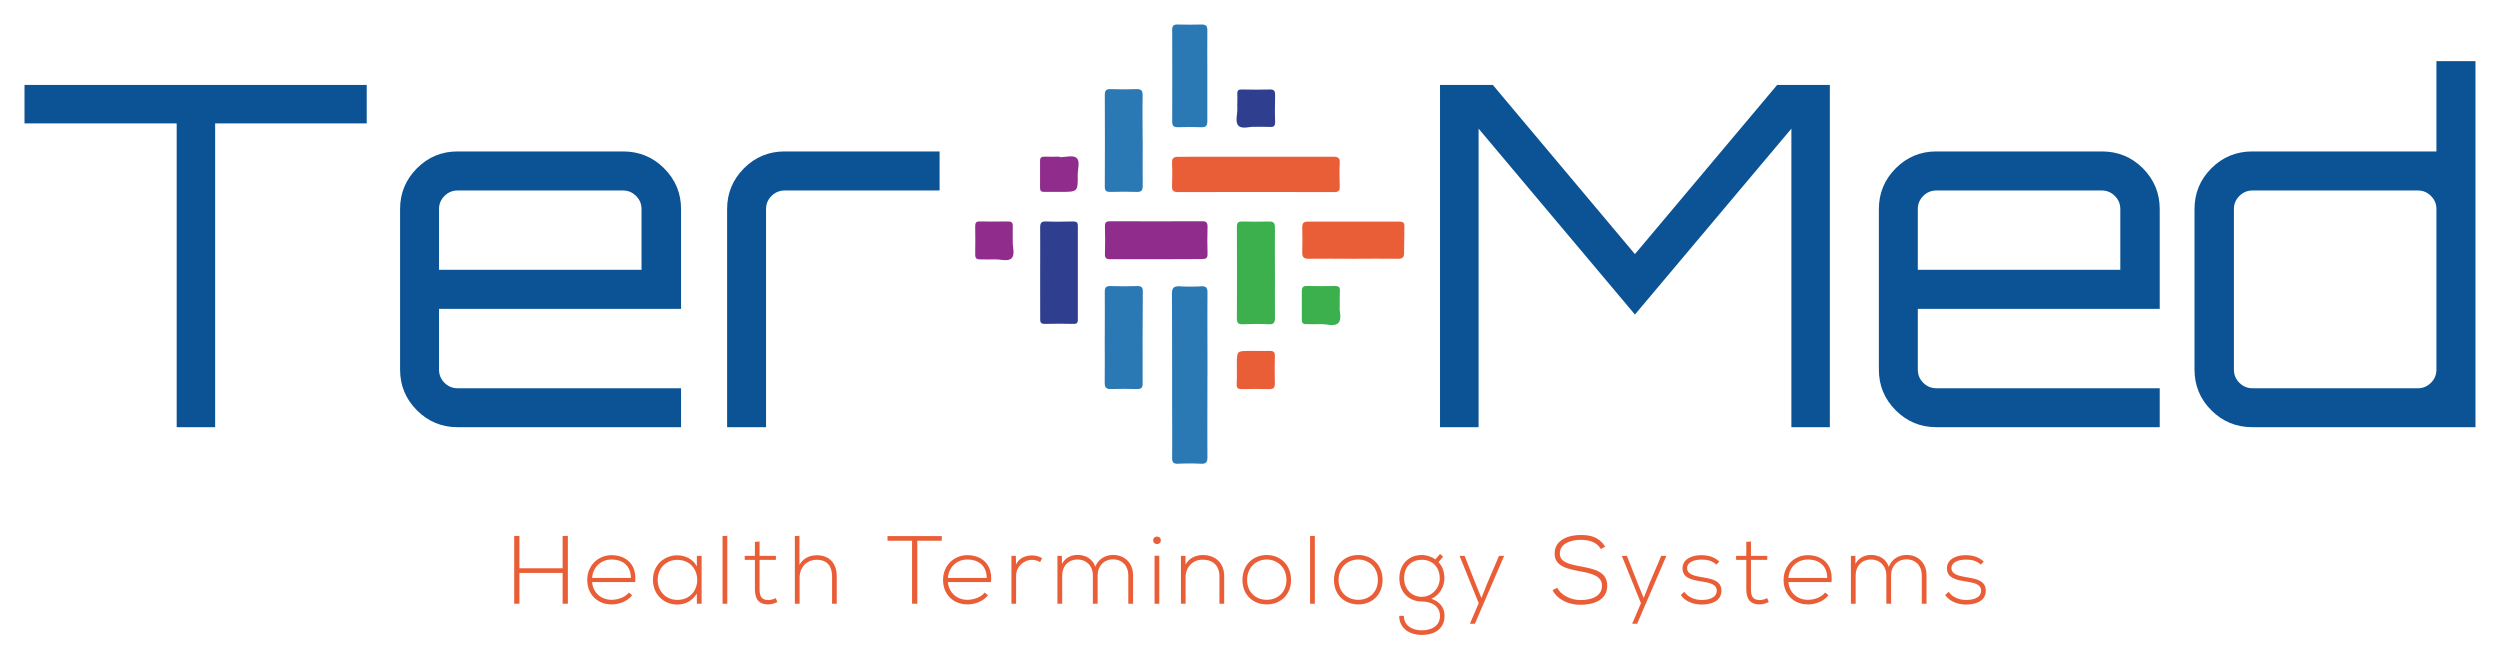 <?xml version="1.0" encoding="UTF-8"?> <svg xmlns="http://www.w3.org/2000/svg" xmlns:xlink="http://www.w3.org/1999/xlink" version="1.0" x="0" y="0" width="2400" height="633.045" viewBox="64.697 97.224 210.607 55.551" preserveAspectRatio="xMidYMid meet" color-interpolation-filters="sRGB"><g><defs><linearGradient id="92" x1="0%" y1="0%" x2="100%" y2="0%"><stop offset="0%" stop-color="#fa71cd"></stop><stop offset="100%" stop-color="#9b59b6"></stop></linearGradient><linearGradient id="93" x1="0%" y1="0%" x2="100%" y2="0%"><stop offset="0%" stop-color="#f9d423"></stop><stop offset="100%" stop-color="#f83600"></stop></linearGradient><linearGradient id="94" x1="0%" y1="0%" x2="100%" y2="0%"><stop offset="0%" stop-color="#0064d2"></stop><stop offset="100%" stop-color="#1cb0f6"></stop></linearGradient><linearGradient id="95" x1="0%" y1="0%" x2="100%" y2="0%"><stop offset="0%" stop-color="#f00978"></stop><stop offset="100%" stop-color="#3f51b1"></stop></linearGradient><linearGradient id="96" x1="0%" y1="0%" x2="100%" y2="0%"><stop offset="0%" stop-color="#7873f5"></stop><stop offset="100%" stop-color="#ec77ab"></stop></linearGradient><linearGradient id="97" x1="0%" y1="0%" x2="100%" y2="0%"><stop offset="0%" stop-color="#f9d423"></stop><stop offset="100%" stop-color="#e14fad"></stop></linearGradient><linearGradient id="98" x1="0%" y1="0%" x2="100%" y2="0%"><stop offset="0%" stop-color="#009efd"></stop><stop offset="100%" stop-color="#2af598"></stop></linearGradient><linearGradient id="99" x1="0%" y1="0%" x2="100%" y2="0%"><stop offset="0%" stop-color="#ffcc00"></stop><stop offset="100%" stop-color="#00b140"></stop></linearGradient><linearGradient id="100" x1="0%" y1="0%" x2="100%" y2="0%"><stop offset="0%" stop-color="#d51007"></stop><stop offset="100%" stop-color="#ff8177"></stop></linearGradient><linearGradient id="102" x1="0%" y1="0%" x2="100%" y2="0%"><stop offset="0%" stop-color="#a2b6df"></stop><stop offset="100%" stop-color="#0c3483"></stop></linearGradient><linearGradient id="103" x1="0%" y1="0%" x2="100%" y2="0%"><stop offset="0%" stop-color="#7ac5d8"></stop><stop offset="100%" stop-color="#eea2a2"></stop></linearGradient><linearGradient id="104" x1="0%" y1="0%" x2="100%" y2="0%"><stop offset="0%" stop-color="#00ecbc"></stop><stop offset="100%" stop-color="#007adf"></stop></linearGradient><linearGradient id="105" x1="0%" y1="0%" x2="100%" y2="0%"><stop offset="0%" stop-color="#b88746"></stop><stop offset="100%" stop-color="#fdf5a6"></stop></linearGradient></defs><g fill="#0B5394" class="iconblsvg-g iconsvg" transform="translate(66.761,99.289)"><g class="tp-name" transform="translate(0,0)"><g transform="translate(0, 3.082)"><g transform="scale(1)"><path d="M0.8-25.59L0.8-28.83 29.63-28.83 29.63-25.59 16.86-25.59 16.86 0 13.62 0 13.62-25.59 0.8-25.59ZM37.28-23.23L51.22-23.23Q53.26-23.23 54.68-21.81 56.11-20.38 56.11-18.38L56.11-18.38 56.11-9.97 35.72-9.97 35.72-4.85Q35.72-4.2 36.18-3.74 36.64-3.28 37.28-3.28L37.28-3.28 56.11-3.28 56.11 0 37.28 0Q35.28 0 33.86-1.42 32.44-2.84 32.44-4.85L32.44-4.85 32.44-18.38Q32.44-20.38 33.86-21.81 35.28-23.23 37.28-23.23L37.28-23.23ZM35.72-18.38L35.72-13.26 52.78-13.26 52.78-18.38Q52.78-19.02 52.32-19.48 51.86-19.94 51.22-19.94L51.22-19.94 37.28-19.94Q36.64-19.94 36.18-19.48 35.72-19.02 35.72-18.38L35.72-18.38ZM64.84-23.23L64.84-23.23 77.89-23.23 77.89-19.94 64.84-19.94Q64.2-19.94 63.73-19.48 63.27-19.02 63.27-18.38L63.27-18.38 63.27 0 59.99 0 59.99-18.38Q59.99-20.38 61.41-21.81 62.83-23.23 64.84-23.23Z" transform="translate(-0.8, 30.84)"></path></g></g><g transform="translate(80.09, 0)"><g><g class="imagesvg"><g><rect fill="#0B5394" fill-opacity="0" stroke-width="2" x="0" y="0" width="36.157" height="37.004" class="image-rect"></rect><svg x="0" y="0" width="36.157" height="37.004" class="image-svg-svg primary" style="overflow: visible;"><svg xmlns="http://www.w3.org/2000/svg" viewBox="0 0.039 161.621 165.403"><path d="M87.45 132c0 10.31-.06 20.63 0 30.94 0 2-.61 2.6-2.55 2.49-2.82-.15-5.66-.13-8.48 0-1.77.08-2.29-.55-2.27-2.28.08-7.15 0-14.3 0-21.46 0-13.39 0-26.78-.07-40.17 0-2.34.71-3 3-2.9a66.39 66.39 0 0 0 8 0c1.88-.1 2.41.58 2.39 2.43-.07 10.31 0 20.62 0 30.94z" fill="#2a78b4"></path><path d="M106.08 49.82h28.74c1.79 0 2.56.39 2.46 2.35-.16 2.91-.11 5.83 0 8.74.05 1.54-.3 2.23-2 2.23q-29.48-.09-59 0c-1.65 0-2.21-.58-2.16-2.19.09-2.91.13-5.83 0-8.74-.09-2 .75-2.38 2.51-2.37 9.79.01 19.62-.02 29.45-.02z" fill="#ea5e37"></path><path d="M48.79 117.73c0-5.66.05-11.31 0-17 0-1.61.42-2.25 2.09-2.2 3.41.11 6.82.11 10.23 0 1.53 0 2 .51 2 2Q63 118 63.05 135.3c0 1.53-.5 2-2 2-3.32-.09-6.65-.08-10 0-1.77.05-2.3-.67-2.28-2.37.08-5.74 0-11.47 0-17.21z" fill="#2a78b4"></path><path d="M112.88 93.5c0 5.66-.06 11.32 0 17 0 1.8-.45 2.51-2.39 2.41-3.24-.18-6.49-.13-9.74 0-1.58.05-2.22-.41-2.21-2.08q.08-17.35 0-34.71c0-1.4.46-1.92 1.87-1.9 3.42.06 6.83.09 10.24 0 1.84-.06 2.24.74 2.22 2.39-.06 5.66 0 11.32 0 17z" fill="#3db04e"></path><path d="M68.09 88.42H50.85c-1.49 0-2.06-.41-2-2 .11-3.49.11-7 0-10.48 0-1.47.57-1.82 1.92-1.82q17.35.06 34.72 0c1.52 0 2 .48 2 2-.09 3.41-.11 6.83 0 10.24.08 1.77-.69 2-2.21 2-5.7.02-11.45.06-17.19.06z" fill="#8f2c8c"></path><path d="M63.08 44c0 5.58-.06 11.16 0 16.73 0 1.7-.43 2.4-2.22 2.34-3.33-.11-6.66-.08-10 0-1.44 0-2.07-.32-2.06-2q.09-17.23 0-34.47c0-1.77.54-2.31 2.29-2.23 3.16.13 6.33.11 9.49 0 1.78-.06 2.52.39 2.47 2.35-.12 5.74 0 11.49 0 17.24z" fill="#2a78b4"></path><path d="M24.46 93.51c0-5.66.05-11.32 0-17 0-1.67.37-2.38 2.2-2.31 3.41.13 6.83.08 10.24 0 1.29 0 1.76.38 1.75 1.7v35.2c0 1.08-.21 1.69-1.52 1.67-3.66-.08-7.32-.09-11 0-1.64 0-1.67-.86-1.66-2.05 0-5.72-.01-11.47-.01-17.21z" fill="#303e8f"></path><path d="M142.25 88.25c-5.58 0-11.16-.08-16.74 0-2 0-2.4-.82-2.36-2.53.08-3.08.09-6.17 0-9.24 0-1.6.46-2.22 2.12-2.22h34.47c1.2 0 1.91.31 1.88 1.66q-.11 5.12-.11 10.22c0 1.6-.65 2.13-2.27 2.11-5.66-.09-11.32 0-17 0z" fill="#ea5e37"></path><path d="M87.41 19.44v17c0 1.75-.55 2.34-2.29 2.27-2.9-.11-5.82-.09-8.73 0-1.55 0-2.22-.38-2.21-2.09.06-11.56 0-23.12 0-34.68 0-1.41.54-1.92 1.91-1.9 3.07.05 6.15.09 9.23 0 1.67 0 2.12.64 2.1 2.22-.08 5.74 0 11.48 0 17.22z" fill="#2a78b4"></path><path d="M14.15 82c-.14 1.67.95 4.53-.4 6s-4.26.38-6.48.48c-1.83.08-3.66 0-5.49 0C.49 88.49 0 88 0 86.72Q.08 81.35 0 76c0-1.22.29-1.84 1.67-1.81q5.37.09 10.74 0c1.29 0 1.79.44 1.74 1.74-.05 1.81 0 3.64 0 6.07z" fill="#8f2c8c"></path><path d="M137.27 106.18c-.27 1.86 1 4.77-.57 6.27s-4.29.34-6.51.42c-1.82.07-3.66-.05-5.48 0-1.34.07-1.73-.5-1.72-1.75v-10.71c0-1.38.47-1.93 1.88-1.91 3.57.07 7.14.06 10.71 0 1.28 0 1.8.45 1.76 1.75-.11 1.86-.07 3.69-.07 5.93z" fill="#3db04e"></path><path d="M105.27 38.57c-1.85-.19-4.74 1-6.13-.42s-.35-4.27-.44-6.49c-.07-1.75.1-3.51 0-5.24s.53-2 2-1.92c3.41.08 6.83.1 10.24 0 1.63-.06 2 .63 2 2.05-.08 3.41-.13 6.83 0 10.24 0 1.47-.53 1.89-1.89 1.82-1.91-.1-3.66-.04-5.78-.04z" fill="#303e8f"></path><path d="M98.53 130.12v-2.25c0-4.93 0-4.93 5-4.93 2.41 0 4.82.06 7.23 0 1.43-.05 2.12.31 2.08 1.92-.09 3.49-.08 7 0 10.47 0 1.58-.66 2-2.1 2-3.48-.07-7-.09-10.46 0-1.46 0-1.88-.56-1.82-1.92.13-1.8.07-3.55.07-5.29z" fill="#ea5e37"></path><path d="M31.82 50c2.15 0 5-.84 6.28.21 1.53 1.27.48 4.22.51 6.44.07 6.41 0 6.41-6.48 6.41H25.9c-1.06 0-1.49-.39-1.48-1.47V51.36c0-1.22.51-1.59 1.65-1.56 1.92.06 3.83 0 5.74 0z" fill="#8f2c8c"></path></svg></svg></g></g></g></g><g fill="#0B5394" transform="translate(119.247, 3.082)"><g transform="scale(1)"><path d="M6.69-28.83L18.66-14.58 30.64-28.83 35.08-28.83 35.08 0 31.84 0 31.84-25.15 18.66-9.49 5.49-25.15 5.49 0 2.24 0 2.24-28.83 6.69-28.83ZM44.05-23.23L57.99-23.23Q60.03-23.23 61.45-21.81 62.87-20.38 62.87-18.38L62.87-18.38 62.87-9.97 42.49-9.97 42.49-4.85Q42.49-4.2 42.95-3.74 43.41-3.28 44.05-3.28L44.05-3.28 62.87-3.28 62.87 0 44.05 0Q42.05 0 40.63-1.42 39.21-2.84 39.21-4.85L39.21-4.85 39.21-18.38Q39.21-20.38 40.63-21.81 42.05-23.23 44.05-23.23L44.05-23.23ZM42.49-18.38L42.49-13.26 59.55-13.26 59.55-18.38Q59.55-19.02 59.09-19.48 58.63-19.94 57.99-19.94L57.99-19.94 44.05-19.94Q43.41-19.94 42.95-19.48 42.49-19.02 42.49-18.38L42.49-18.38ZM86.18-23.23L86.18-30.84 89.47-30.84 89.47 0 70.68 0Q68.64 0 67.22-1.42 65.8-2.84 65.8-4.85L65.8-4.85 65.8-18.38Q65.8-20.38 67.22-21.81 68.64-23.23 70.68-23.23L70.68-23.23 86.18-23.23ZM70.68-3.28L70.68-3.28 84.62-3.28Q85.26-3.28 85.72-3.74 86.18-4.2 86.18-4.85L86.18-4.85 86.18-18.38Q86.18-19.02 85.72-19.48 85.26-19.94 84.62-19.94L84.62-19.94 70.68-19.94Q70.04-19.94 69.58-19.48 69.12-19.02 69.12-18.38L69.12-18.38 69.12-4.85Q69.12-4.2 69.58-3.74 70.04-3.28 70.68-3.28Z" transform="translate(-2.24, 30.84)"></path></g></g></g><g fill-rule="" class="tp-slogan iconsvg-slogansvg" fill="#EA5E37" transform="translate(41.253,43.004)"><g transform="scale(1, 1)"><g transform="scale(0.68)"><path d="M7.43 0L7.43-8.40L6.78-8.40L6.78-4.40L1.43-4.40L1.43-8.40L0.78-8.40L0.78 0L1.43 0L1.43-3.82L6.78-3.82L6.78 0ZM12.84 0.08C13.79 0.08 14.82-0.30 15.40-1.06L14.98-1.39C14.54-0.80 13.62-0.49 12.84-0.49C11.62-0.49 10.55-1.30 10.43-2.69L15.77-2.69C16-5.00 14.51-6.02 12.84-6.02C11.18-6.02 9.83-4.74 9.83-2.96C9.83-1.08 11.18 0.08 12.84 0.08ZM10.43-3.20C10.56-4.66 11.62-5.48 12.84-5.48C14.27-5.48 15.23-4.67 15.24-3.20ZM23.41-5.93L23.41-4.63C22.92-5.56 21.94-6 20.98-6C19.33-6 17.97-4.78 17.97-2.96C17.97-1.15 19.33 0.10 20.98 0.10C21.94 0.10 22.83-0.34 23.41-1.26L23.41 0L24.00 0C24.00-1.98 24.00-3.95 24.00-5.93ZM20.98-5.44C24.28-5.44 24.28-0.48 20.98-0.48C19.64-0.48 18.56-1.48 18.56-2.96C18.56-4.45 19.64-5.44 20.98-5.44ZM26.59-8.40L26.59 0L27.18 0L27.18-8.40ZM30.60-7.66L30.60-5.93L29.34-5.93L29.34-5.44L30.60-5.44L30.60-1.82C30.60-0.66 31.01 0.08 32.27 0.08C32.64 0.08 33.02-0.04 33.39-0.22L33.18-0.70C32.88-0.55 32.56-0.46 32.27-0.46C31.35-0.46 31.18-1.02 31.18-1.82L31.18-5.44L33.20-5.44L33.20-5.93L31.18-5.93L31.18-7.72ZM35.55-8.40L35.55 0L36.14 0L36.14-3.25C36.14-4.49 37.00-5.45 38.25-5.45C39.58-5.45 40.16-4.62 40.16-3.40L40.16 0L40.74 0L40.74-3.40C40.74-4.94 39.91-6.01 38.25-6.01C37.42-6 36.60-5.68 36.12-4.82L36.12-8.40ZM50.07 0L50.72 0L50.72-7.81L53.75-7.81L53.75-8.39L47.03-8.39L47.03-7.81L50.07-7.81ZM56.92 0.08C57.87 0.08 58.90-0.30 59.48-1.06L59.06-1.39C58.62-0.80 57.70-0.49 56.92-0.49C55.70-0.49 54.63-1.30 54.51-2.69L59.85-2.69C60.08-5.00 58.59-6.02 56.92-6.02C55.26-6.02 53.91-4.74 53.91-2.96C53.91-1.08 55.26 0.08 56.92 0.08ZM54.51-3.20C54.64-4.66 55.70-5.48 56.92-5.48C58.35-5.48 59.31-4.67 59.32-3.20ZM62.38-5.93L62.38 0L62.96 0L62.96-3.46C62.96-4.54 63.82-5.42 64.92-5.44C65.27-5.44 65.62-5.35 65.93-5.16L66.19-5.64C65.80-5.88 65.36-6 64.92-5.99C64.16-5.99 63.32-5.68 62.95-4.87L62.93-5.93ZM77.45 0L77.45-3.55C77.45-5.03 76.42-6.05 74.97-6.05C74.06-6.05 73.13-5.56 72.77-4.58C72.42-5.64 71.48-6.05 70.58-6.05C69.81-6.05 69.05-5.72 68.64-4.94L68.63-5.93L68.08-5.93L68.08 0L68.67 0L68.67-3.52C68.67-4.66 69.44-5.48 70.56-5.48C71.69-5.48 72.47-4.66 72.47-3.52L72.47 0L73.06 0L73.06-3.52C73.06-4.66 73.84-5.50 74.97-5.50C76.10-5.50 76.86-4.69 76.86-3.55L76.86 0ZM80.70-5.95L80.70 0L80.11 0L80.11-5.95ZM79.94-7.86C79.94-7.24 80.89-7.24 80.89-7.86C80.89-8.48 79.94-8.48 79.94-7.86ZM83.38-5.93L83.38 0L83.96 0L83.96-3.30C83.96-4.52 84.82-5.45 86.04-5.46C87.32-5.47 88.15-4.75 88.15-3.41L88.15 0L88.74 0L88.74-3.42C88.74-5.06 87.65-6.04 86.06-6.04C85.24-6.02 84.41-5.69 83.95-4.87L83.95-5.93ZM94.01 0.08C95.68 0.08 97.02-1.07 97.02-2.95C97.02-4.84 95.68-6.04 94.01-6.04C92.34-6.04 91.00-4.84 91.00-2.95C91.00-1.07 92.34 0.08 94.01 0.08ZM94.01-0.49C92.67-0.49 91.58-1.42 91.58-2.95C91.58-4.49 92.67-5.48 94.01-5.48C95.36-5.48 96.45-4.49 96.45-2.95C96.45-1.42 95.36-0.49 94.01-0.49ZM99.38-8.40L99.38 0L99.97 0L99.97-8.40ZM105.35 0.08C107.02 0.08 108.36-1.07 108.36-2.95C108.36-4.84 107.02-6.04 105.35-6.04C103.68-6.04 102.34-4.84 102.34-2.95C102.34-1.07 103.68 0.08 105.35 0.08ZM105.35-0.49C104.00-0.49 102.91-1.42 102.91-2.95C102.91-4.49 104.00-5.48 105.35-5.48C106.69-5.48 107.78-4.49 107.78-2.95C107.78-1.42 106.69-0.49 105.35-0.49ZM114.90-5.50C114.45-5.82 113.82-6.04 113.22-6.04C111.69-6.04 110.44-4.99 110.44-3.14C110.44-1.56 111.51-0.28 113.22-0.28C114.33-0.28 115.47 0.23 115.47 1.50C115.47 2.76 114.41 3.29 113.22 3.29C112.04 3.29 111.00 2.71 111.00 1.50L110.42 1.50C110.42 3 111.65 3.86 113.22 3.86C114.80 3.86 116.04 3.10 116.04 1.50C116.04 0.48 115.47-0.25 114.42-0.62C115.41-1.07 116.02-2.11 116.02-3.14C116.02-4.10 115.71-4.70 115.29-5.16L115.86-5.83L115.48-6.17ZM113.22-5.45C114.45-5.45 115.44-4.64 115.44-3.14C115.44-1.92 114.45-0.86 113.22-0.86C111.87-0.86 111.03-1.92 111.03-3.14C111.03-4.69 112.01-5.45 113.22-5.45ZM122.78-5.93L121.29-2.44L120.61-0.71L119.91-2.42L118.53-5.93L117.90-5.93L120.27-0.07L119.18 2.47L119.80 2.47L123.42-5.93ZM135.94-7.09C135.11-8.33 134.07-8.52 132.87-8.52C131.49-8.52 129.64-7.97 129.68-6.19C129.68-4.64 131.25-4.33 132.78-4.03C134.16-3.77 135.56-3.49 135.54-2.23C135.54-0.74 133.90-0.46 132.87-0.46C131.84-0.46 130.52-0.96 130.00-1.98L129.42-1.69C130.07-0.41 131.56 0.13 132.87 0.13C134.27 0.13 136.18-0.32 136.19-2.22C136.19-4.03 134.51-4.32 132.89-4.63C131.48-4.90 130.32-5.15 130.32-6.22C130.32-7.56 131.88-7.92 132.87-7.92C133.82-7.91 134.80-7.76 135.41-6.78ZM142.88-5.93L141.39-2.44L140.71-0.71L140.01-2.42L138.63-5.93L138.00-5.93L140.37-0.07L139.28 2.47L139.90 2.47L143.52-5.93ZM150.08-5.23C149.50-5.78 148.74-6.02 147.88-6.02C146.68-6.04 145.51-5.53 145.52-4.37C145.54-3.18 146.68-2.96 147.83-2.77C148.80-2.62 149.78-2.45 149.76-1.60C149.72-0.66 148.63-0.47 147.91-0.47C147.12-0.47 146.23-0.77 145.74-1.48L145.31-1.09C145.82-0.30 146.86 0.10 147.90 0.10C148.94 0.10 150.30-0.25 150.34-1.56C150.40-2.94 148.94-3.12 147.89-3.30C147.14-3.43 146.11-3.59 146.09-4.38C146.06-5.14 146.95-5.48 147.88-5.47C148.54-5.47 149.12-5.38 149.72-4.85ZM153.42-7.66L153.42-5.93L152.16-5.93L152.16-5.44L153.42-5.44L153.42-1.82C153.42-0.66 153.83 0.08 155.09 0.08C155.46 0.08 155.84-0.04 156.21-0.22L156.00-0.70C155.70-0.55 155.38-0.46 155.09-0.46C154.17-0.46 154.00-1.02 154.00-1.82L154.00-5.44L156.02-5.44L156.02-5.93L154.00-5.93L154.00-7.72ZM161.05 0.08C162.00 0.08 163.03-0.30 163.60-1.06L163.18-1.39C162.74-0.80 161.83-0.49 161.05-0.49C159.82-0.49 158.76-1.30 158.64-2.69L163.98-2.69C164.20-5.00 162.72-6.02 161.05-6.02C159.38-6.02 158.04-4.74 158.04-2.96C158.04-1.08 159.38 0.08 161.05 0.08ZM158.64-3.20C158.77-4.66 159.82-5.48 161.05-5.48C162.48-5.48 163.44-4.67 163.45-3.20ZM175.75 0L175.75-3.55C175.75-5.03 174.72-6.05 173.27-6.05C172.36-6.05 171.43-5.56 171.07-4.58C170.72-5.64 169.78-6.05 168.88-6.05C168.11-6.05 167.35-5.72 166.94-4.94L166.93-5.93L166.38-5.93L166.38 0L166.97 0L166.97-3.52C166.97-4.66 167.74-5.48 168.86-5.48C169.99-5.48 170.77-4.66 170.77-3.52L170.77 0L171.36 0L171.36-3.52C171.36-4.66 172.14-5.50 173.27-5.50C174.40-5.50 175.16-4.69 175.16-3.55L175.16 0ZM182.84-5.23C182.25-5.78 181.49-6.02 180.63-6.02C179.43-6.04 178.26-5.53 178.28-4.37C178.29-3.18 179.43-2.96 180.58-2.77C181.55-2.62 182.54-2.45 182.51-1.60C182.48-0.66 181.38-0.47 180.66-0.47C179.87-0.47 178.98-0.77 178.49-1.48L178.06-1.09C178.58-0.30 179.61 0.10 180.65 0.10C181.70 0.10 183.05-0.25 183.09-1.56C183.15-2.94 181.70-3.12 180.64-3.30C179.90-3.43 178.86-3.59 178.84-4.38C178.82-5.14 179.70-5.48 180.63-5.47C181.29-5.47 181.88-5.38 182.48-4.85Z" transform="translate(-0.78, 8.52)"></path></g></g></g></g><defs></defs></g></svg> 